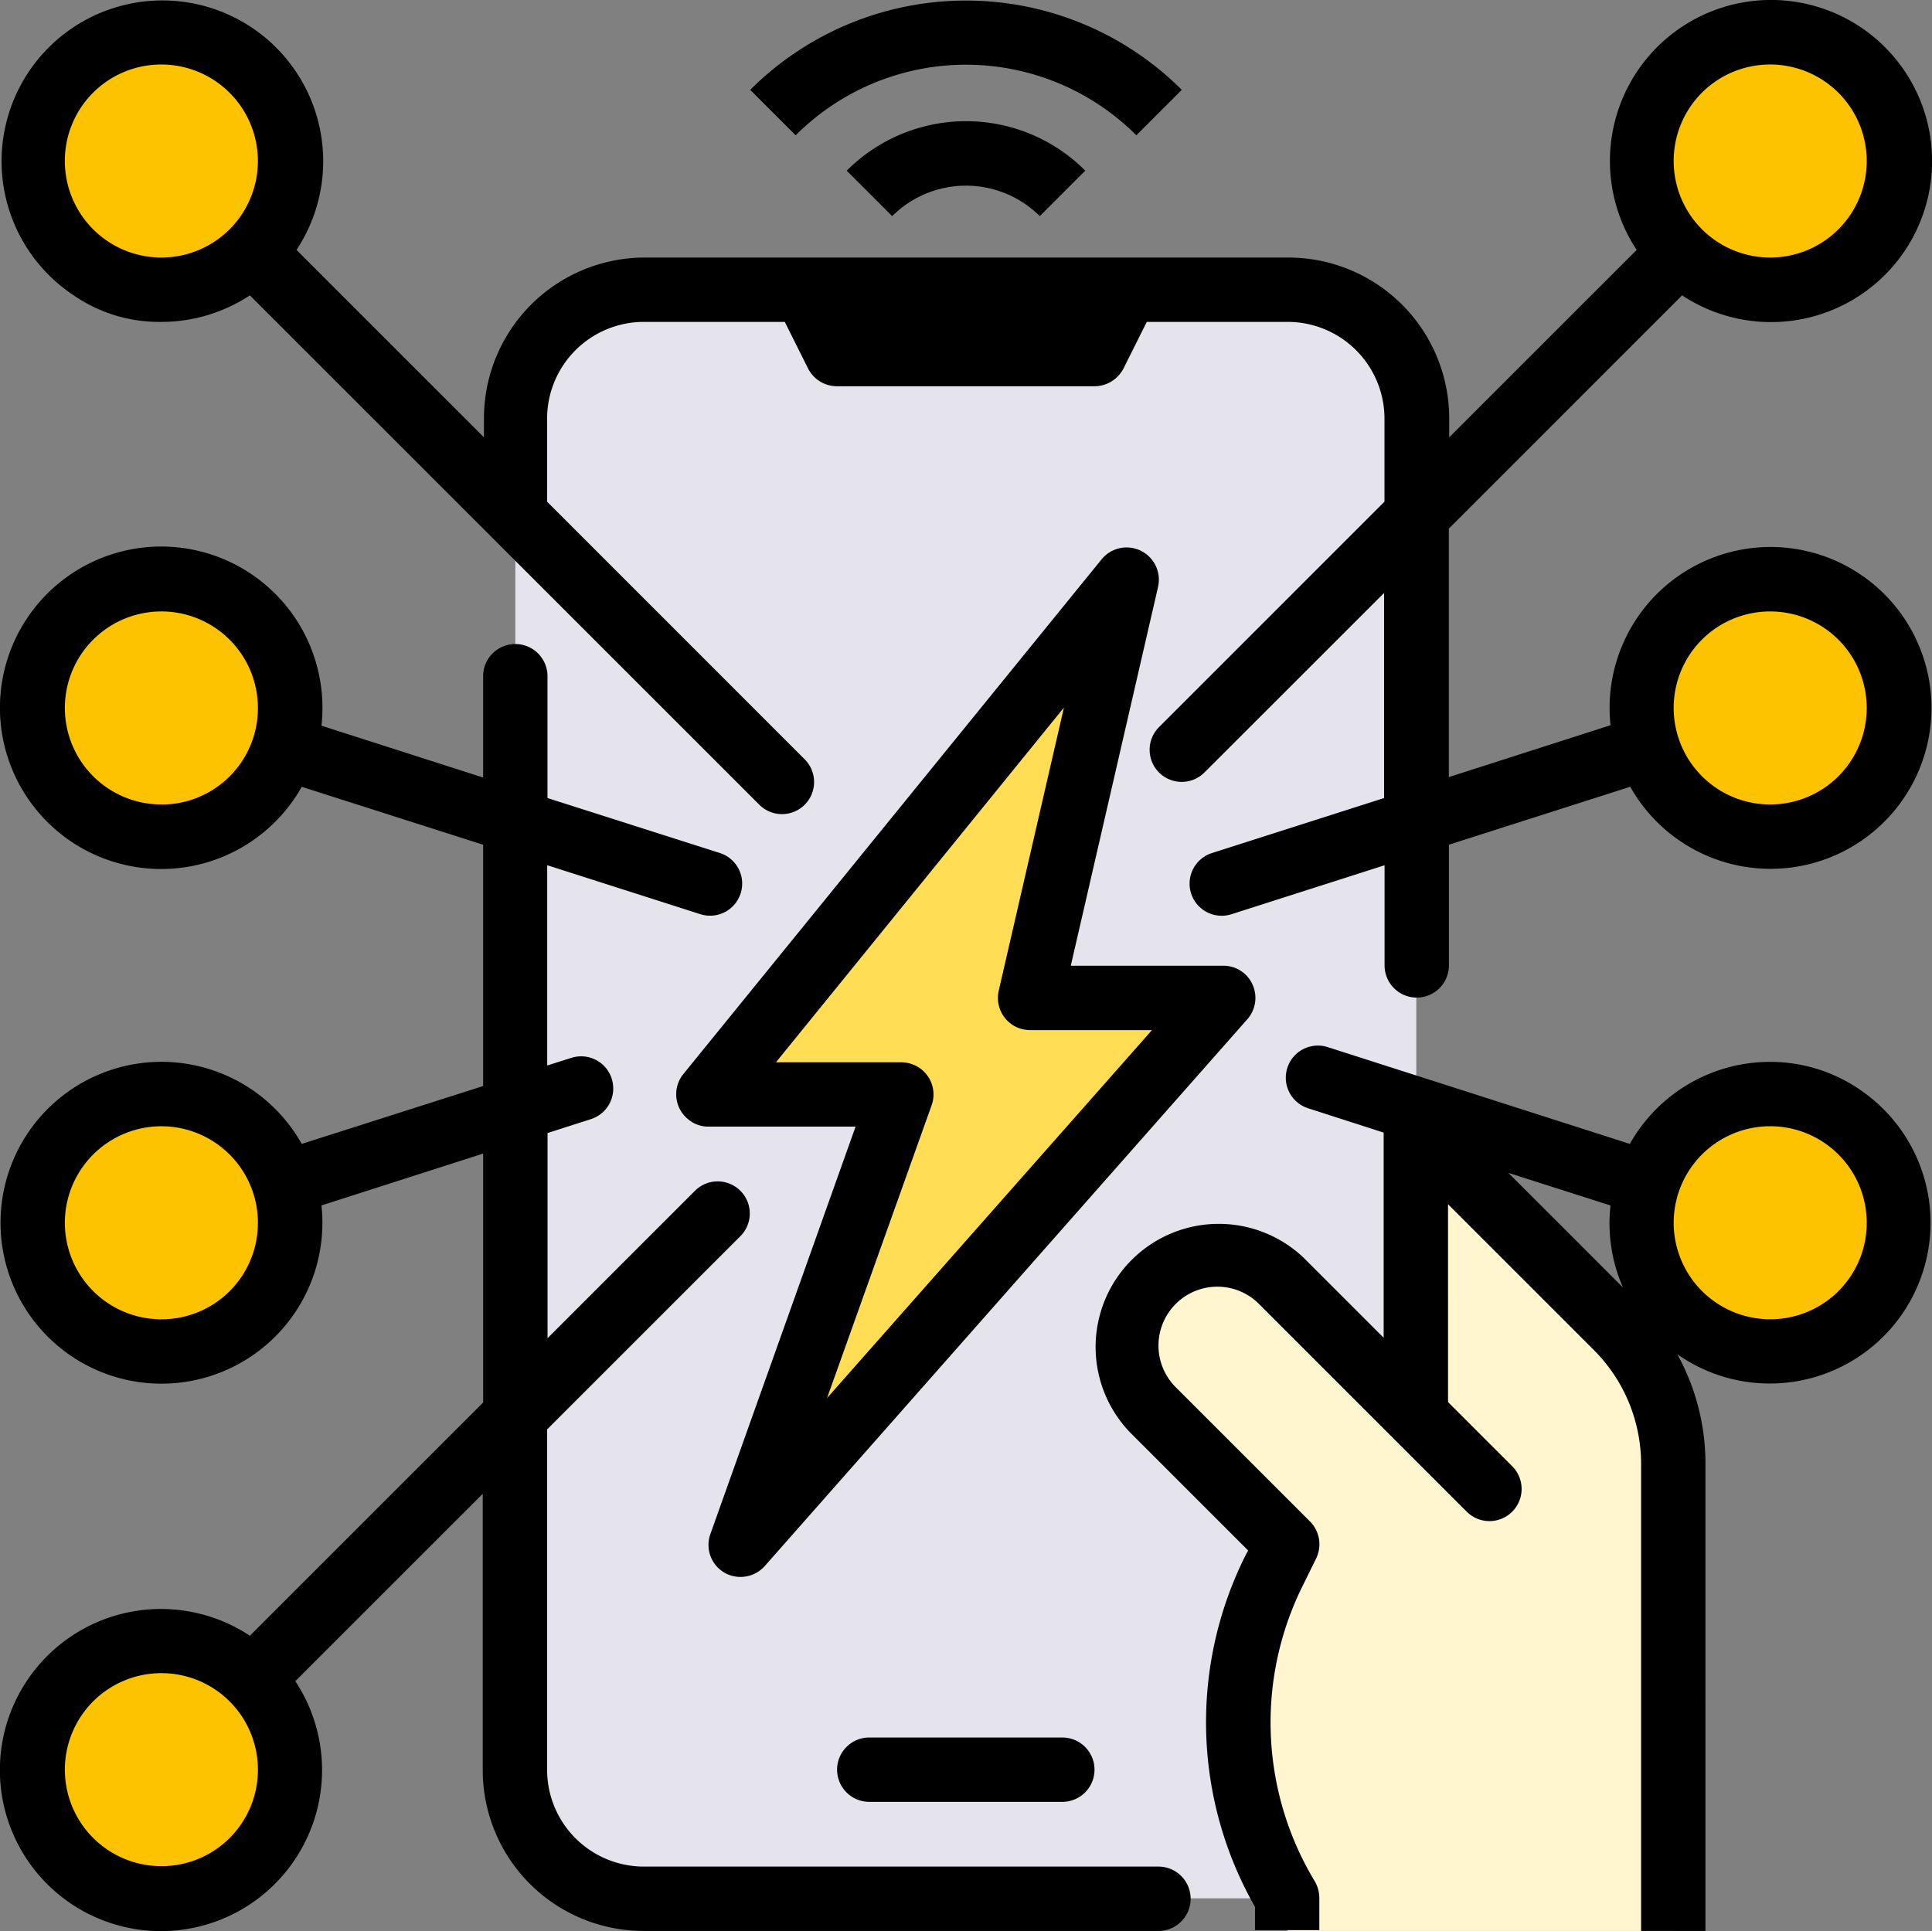<svg id="Componente_17_8" data-name="Componente 17 – 8" xmlns="http://www.w3.org/2000/svg" xmlns:xlink="http://www.w3.org/1999/xlink" width="130.382" height="130.336" viewBox="0 0 130.382 130.336">
  <rect x="0" y="0" width="130.382" height="130.336" fill="#808080" stroke="none"/>
  <defs>
    <clipPath id="clip-path">
      <rect id="Rectángulo_115" data-name="Rectángulo 115" width="130.382" height="130.336" fill="none"/>
    </clipPath>
  </defs>
  <g id="Grupo_21" data-name="Grupo 21" clip-path="url(#clip-path)">
    <path id="Trazado_188" data-name="Trazado 188" d="M136.81,72.039h43.429a8.676,8.676,0,0,1,8.686,8.686v91.2a8.676,8.676,0,0,1-8.686,8.686H136.81a8.676,8.676,0,0,1-8.686-8.686v-91.2a8.694,8.694,0,0,1,8.686-8.686" transform="translate(-93.347 -52.485)" fill="#e5e4ec"/>
    <path id="Trazado_189" data-name="Trazado 189" d="M313.211,293.683l-13.544-13.544v19.543l-9.066-9.066a6.142,6.142,0,0,0-8.686,8.686l9.066,9.066-.841,1.71a23.081,23.081,0,0,0,.841,22.176v2.171h26.057v-31.54a12.916,12.916,0,0,0-3.827-9.2" transform="translate(-204.09 -204.1)" fill="#fff6cf"/>
    <path id="Trazado_190" data-name="Trazado 190" d="M204.353,144.039l-28.229,34.743h13.029l-10.857,30.4,32.572-36.915H197.839Z" transform="translate(-128.319 -104.943)" fill="#ffde55"/>
    <path id="Trazado_191" data-name="Trazado 191" d="M16.81,8.039a8.686,8.686,0,1,1-8.686,8.686A8.686,8.686,0,0,1,16.81,8.039" transform="translate(-5.919 -5.857)" fill="#fdc200"/>
    <path id="Trazado_192" data-name="Trazado 192" d="M16.81,144.039a8.686,8.686,0,1,1-8.686,8.686,8.686,8.686,0,0,1,8.686-8.686" transform="translate(-5.919 -104.942)" fill="#fdc200"/>
    <path id="Trazado_193" data-name="Trazado 193" d="M16.81,272.039a8.686,8.686,0,1,1-8.686,8.686,8.686,8.686,0,0,1,8.686-8.686" transform="translate(-5.919 -198.199)" fill="#fdc200"/>
    <path id="Trazado_194" data-name="Trazado 194" d="M16.81,408.039a8.686,8.686,0,1,1-8.686,8.686,8.686,8.686,0,0,1,8.686-8.686" transform="translate(-5.919 -297.284)" fill="#fdc200"/>
    <path id="Trazado_195" data-name="Trazado 195" d="M416.81,8.039a8.686,8.686,0,1,1-8.686,8.686,8.686,8.686,0,0,1,8.686-8.686" transform="translate(-297.346 -5.857)" fill="#fdc200"/>
    <path id="Trazado_196" data-name="Trazado 196" d="M416.81,144.039a8.686,8.686,0,1,1-8.686,8.686,8.686,8.686,0,0,1,8.686-8.686" transform="translate(-297.346 -104.942)" fill="#fdc200"/>
    <path id="Trazado_197" data-name="Trazado 197" d="M416.81,272.039a8.686,8.686,0,1,1-8.686,8.686,8.686,8.686,0,0,1,8.686-8.686" transform="translate(-297.346 -198.199)" fill="#fdc200"/>
    <path id="Trazado_198" data-name="Trazado 198" d="M16.862,110.4a10.871,10.871,0,1,0,3.067,3.067L32.578,100.82v18.647a10.857,10.857,0,0,0,10.857,10.857H78.179a2.171,2.171,0,0,0,0-4.343H43.436a6.534,6.534,0,0,1-6.514-6.514V96.477L49.965,83.433a2.166,2.166,0,0,0,0-3.064l0,0a2.167,2.167,0,0,0-3.064,0l-9.949,9.95V76.472l2.928-.939a2.167,2.167,0,0,0,1.4-2.728l0-.01a2.167,2.167,0,0,0-2.715-1.4l-1.637.518V58.395l10.318,3.3a2.167,2.167,0,1,0,1.32-4.128L36.948,53.862V45.638a2.171,2.171,0,1,0-4.343,0v6.84l-10.912-3.5a10.882,10.882,0,1,0-1.33,4.126l12.242,3.909V73.3L20.364,77.205a10.861,10.861,0,1,0,1.33,4.153l10.912-3.5v16.8Zm-5.971,15.553a6.514,6.514,0,1,1,6.514-6.514,6.5,6.5,0,0,1-6.514,6.514m0-71.658a6.514,6.514,0,1,1,6.514-6.514A6.5,6.5,0,0,1,10.891,54.3m0,34.743a6.514,6.514,0,1,1,6.514-6.514,6.5,6.5,0,0,1-6.514,6.514M84.53,66.456a2.144,2.144,0,0,0-1.981-1.276H72.262l5.89-25.569a2.177,2.177,0,0,0-3.8-1.873L46.123,72.482a2.168,2.168,0,0,0,.326,3.067,2.085,2.085,0,0,0,1.357.489H57.74l-9.8,27.5a2.166,2.166,0,0,0,1.3,2.769,2.2,2.2,0,0,0,2.361-.6L84.177,68.791a2.174,2.174,0,0,0,.353-2.334M55.813,94.36,62.87,74.6a2.166,2.166,0,0,0-1.3-2.769,2.327,2.327,0,0,0-.733-.136H52.366L71.8,47.755,67.4,66.864a2.175,2.175,0,0,0,1.629,2.606,2.991,2.991,0,0,0,.489.054h8.224ZM73.239,11.519l-3.067,3.067a7.061,7.061,0,0,0-9.962,0l-3.067-3.067a11.369,11.369,0,0,1,16.1,0M76.686,9.13a16.251,16.251,0,0,0-22.99,0L50.628,6.063a20.609,20.609,0,0,1,29.125,0ZM10.891,21.725a10.854,10.854,0,0,0,5.971-1.791L51.241,54.312a2.167,2.167,0,0,0,3.064,0l0,0a2.167,2.167,0,0,0,0-3.064L36.921,33.858V28.239a6.534,6.534,0,0,1,6.514-6.514h9.527l1.574,3.149a2.182,2.182,0,0,0,1.954,1.194H73.863a2.212,2.212,0,0,0,1.954-1.194l1.574-3.149h9.527a6.533,6.533,0,0,1,6.514,6.514v5.619L78.218,49.073a2.166,2.166,0,0,0,0,3.064l0,0a2.167,2.167,0,0,0,3.064,0L93.406,40.019V53.862L81.8,57.571a2.167,2.167,0,1,0,1.32,4.128l10.318-3.3v6.759a2.171,2.171,0,0,0,4.343,0V57.011L110.018,53.1a10.861,10.861,0,1,0-1.33-4.153l-10.912,3.5V35.676l15.743-15.743a10.871,10.871,0,1,0-3.067-3.067L97.8,29.515V28.239A10.857,10.857,0,0,0,86.946,17.382H43.517A10.857,10.857,0,0,0,32.66,28.239v1.276L20.011,16.866A10.852,10.852,0,1,0,4.974,19.933a10.141,10.141,0,0,0,5.917,1.791M119.463,41.268a6.514,6.514,0,1,1-6.514,6.514,6.5,6.5,0,0,1,6.514-6.514m0-36.915a6.514,6.514,0,1,1-6.514,6.514,6.5,6.5,0,0,1,6.514-6.514m-108.573,0a6.514,6.514,0,1,1-6.514,6.514,6.5,6.5,0,0,1,6.514-6.514M119.463,71.668a10.862,10.862,0,0,0-9.473,5.537L89.6,70.672a2.166,2.166,0,0,0-2.723,1.4v0a2.167,2.167,0,0,0,1.4,2.727l5.1,1.643V90.288l-5.347-5.347A8.311,8.311,0,0,0,76.279,96.694l7.953,7.953-.163.3a25.143,25.143,0,0,0,.624,23.75v1.574h4.343V128.1a2.277,2.277,0,0,0-.3-1.113,20.741,20.741,0,0,1-.76-20.086l.841-1.71a2.186,2.186,0,0,0-.407-2.5l-9.066-9.066a3.973,3.973,0,0,1,5.619-5.619l9.066,9.066,4.981,4.981a2.169,2.169,0,0,0,3.067-3.067l-4.356-4.356V81.277l9.843,9.843a10.878,10.878,0,0,1,3.186,7.692v31.513h4.343V98.784a15.255,15.255,0,0,0-1.9-7.383,10.848,10.848,0,0,0,12.513-17.724,10.7,10.7,0,0,0-6.243-2.009m-17.67,7.492,6.894,2.2a10.742,10.742,0,0,0,.841,5.537Zm17.67,9.88a6.514,6.514,0,1,1,6.514-6.514,6.5,6.5,0,0,1-6.514,6.514m-62.972,30.4h0a2.172,2.172,0,0,1,2.171-2.171H71.692a2.171,2.171,0,0,1,0,4.343H58.663a2.172,2.172,0,0,1-2.171-2.171" transform="translate(0 0.001)"/>
  </g>
</svg>
